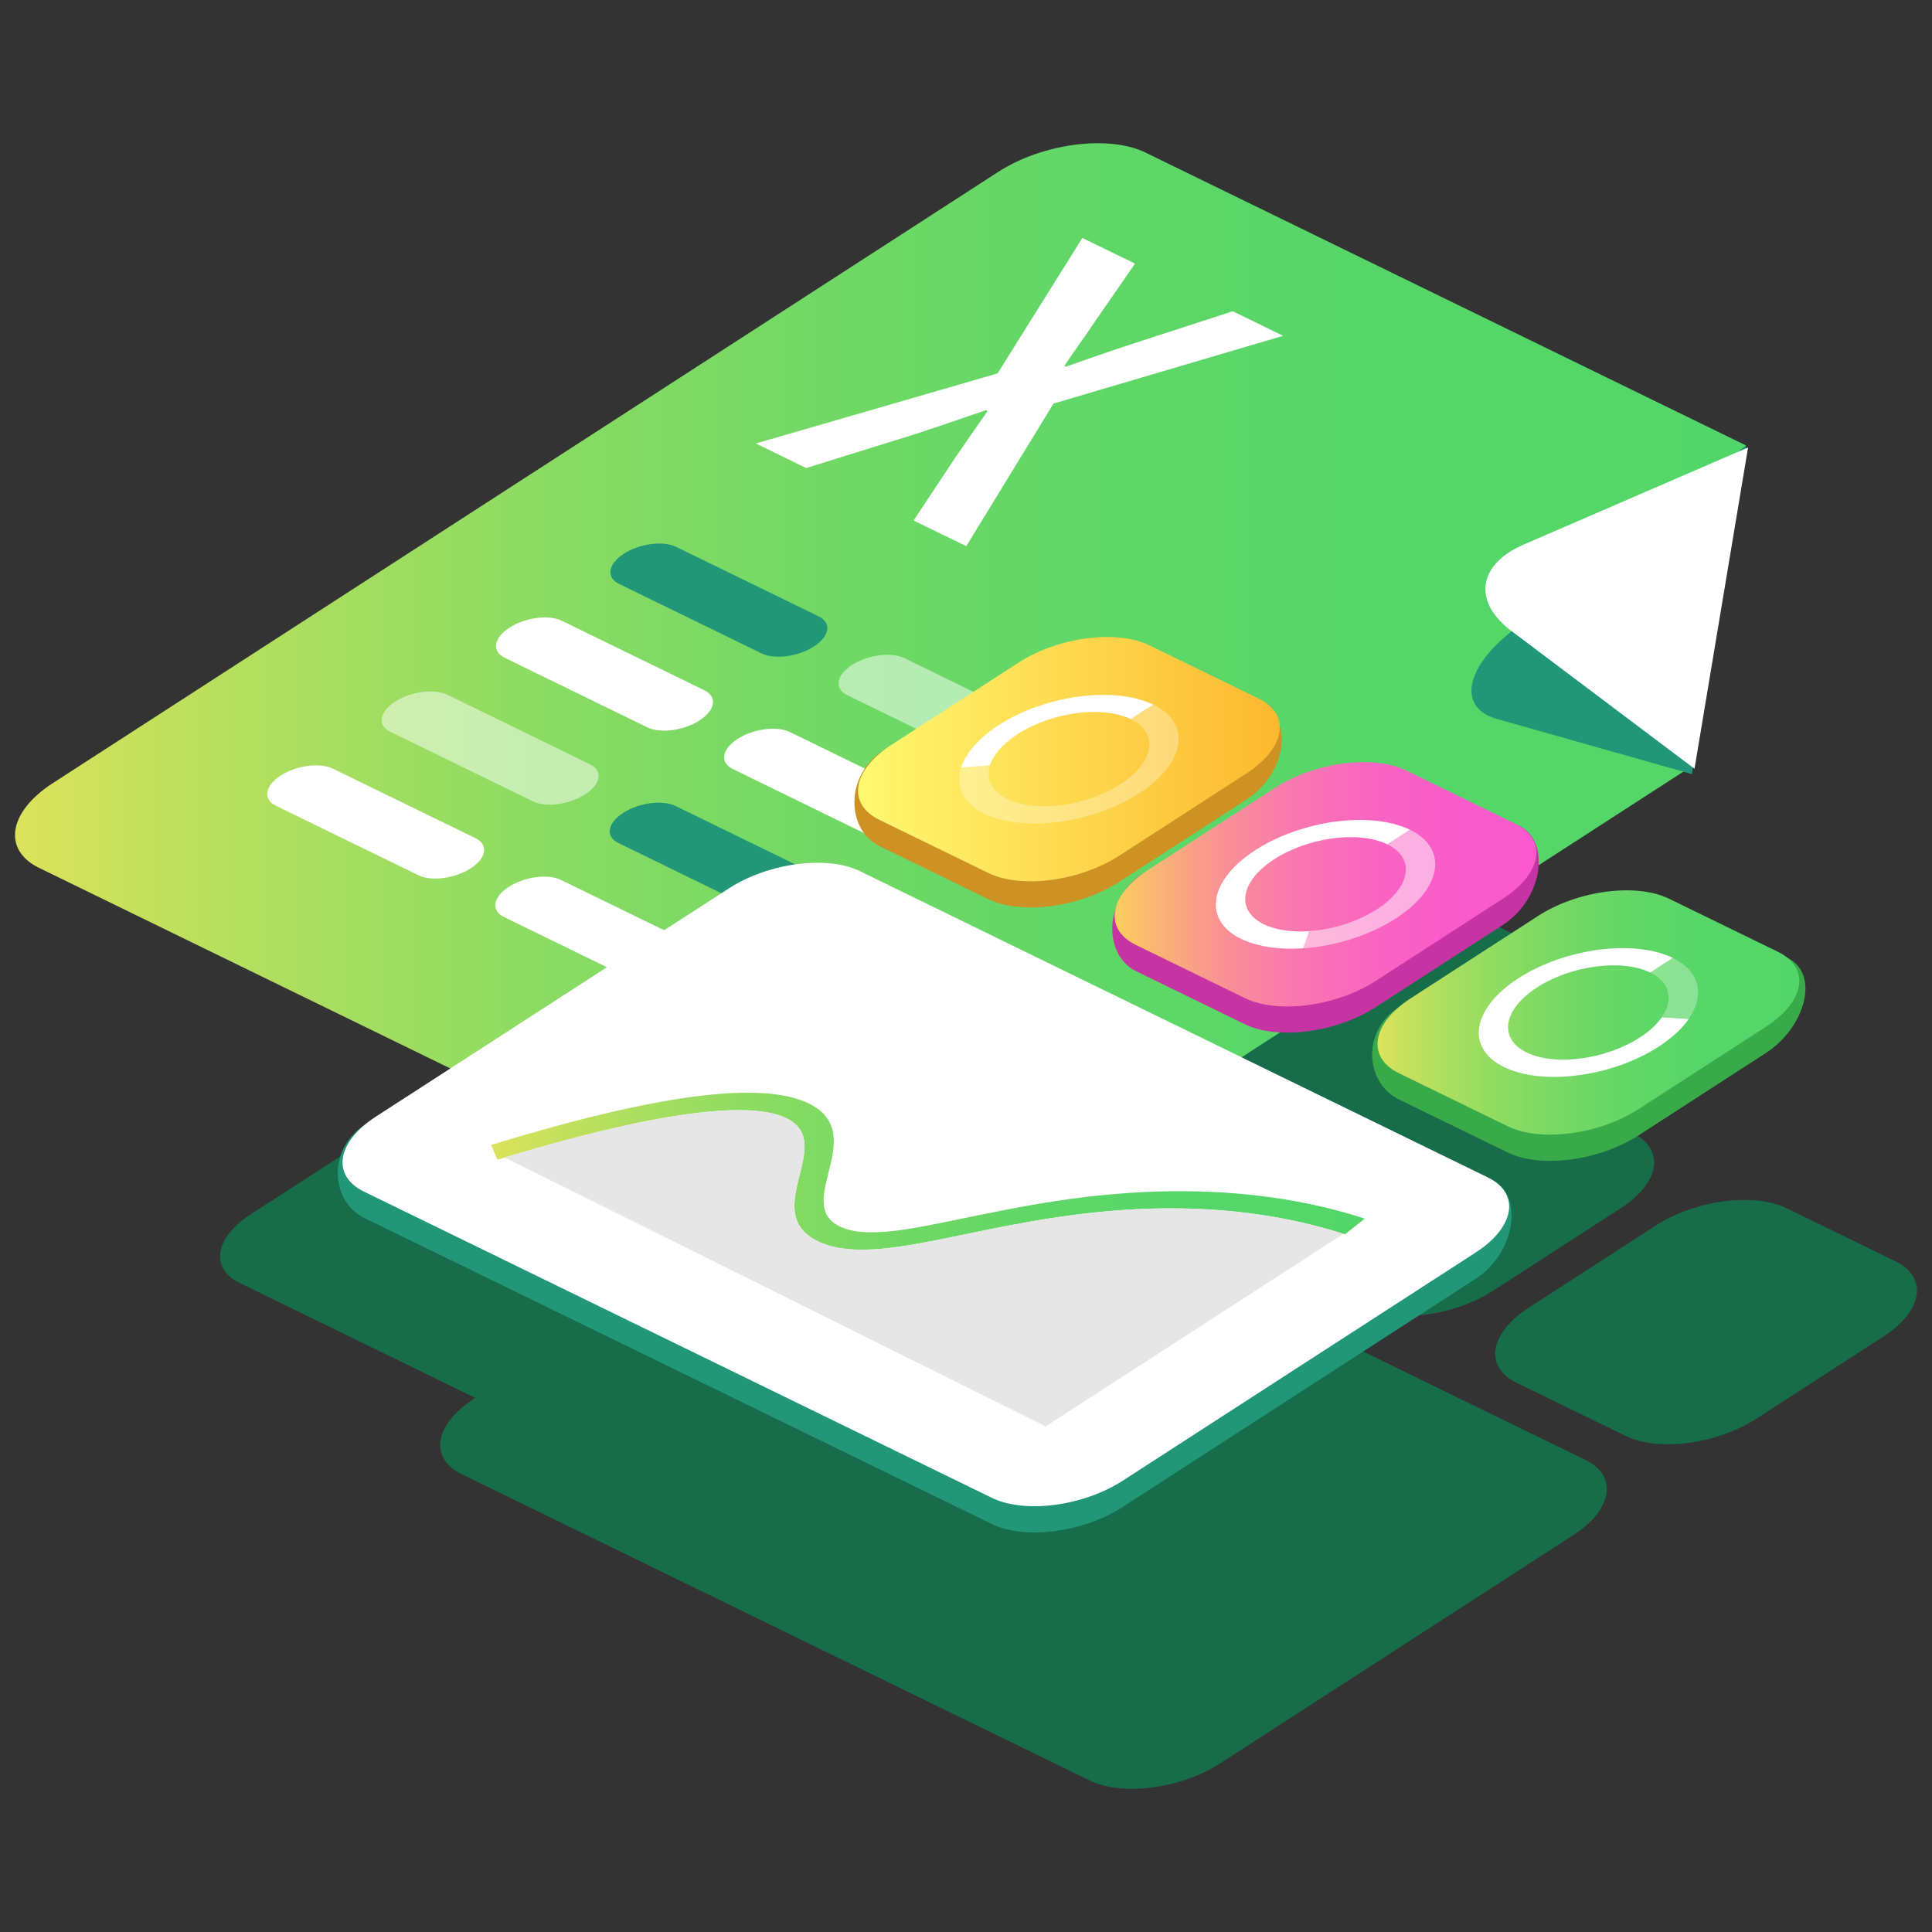 <?xml version="1.0" encoding="UTF-8"?>
<svg id="new_design" data-name="new design" xmlns="http://www.w3.org/2000/svg" xmlns:xlink="http://www.w3.org/1999/xlink" viewBox="0 0 400 400">
  <rect x="0" y="0" width="400" height="400" fill="#333333" stroke="none"/>
  <defs>
    <style>
      .cls-1 {
        fill: url(#linear-gradient);
      }

      .cls-2 {
        fill: #e6e6e6;
      }

      .cls-3, .cls-4, .cls-5, .cls-6, .cls-7 {
        fill: #fff;
      }

      .cls-8 {
        fill: #7e6374;
      }

      .cls-9 {
        fill: #7f7759;
      }

      .cls-10 {
        fill: #7e696a;
      }

      .cls-11 {
        fill: #737373;
      }

      .cls-12 {
        fill: #ce9124;
      }

      .cls-13 {
        fill: #c634a4;
      }

      .cls-14 {
        fill: #219777;
      }

      .cls-15 {
        fill: #176c4a;
      }

      .cls-16 {
        fill: #597759;
      }

      .cls-17 {
        fill: #39aa49;
      }

      .cls-18 {
        fill: url(#linear-gradient-3);
      }

      .cls-19 {
        fill: url(#linear-gradient-4);
      }

      .cls-20 {
        fill: url(#linear-gradient-2);
      }

      .cls-21 {
        fill: url(#linear-gradient-5);
      }

      .cls-22, .cls-6 {
        opacity: .5;
      }

      .cls-23 {
        isolation: isolate;
      }

      .cls-4 {
        opacity: .6;
      }

      .cls-5 {
        opacity: .5;
      }

      .cls-7 {
        opacity: .3;
      }
    </style>
    <linearGradient id="linear-gradient" x1="3.11" y1="145.3" x2="361.48" y2="145.3" gradientUnits="userSpaceOnUse">
      <stop offset="0" stop-color="#dce35b"/>
      <stop offset=".05" stop-color="#cce15c"/>
      <stop offset=".18" stop-color="#a7de60"/>
      <stop offset=".32" stop-color="#88db63"/>
      <stop offset=".47" stop-color="#71d865"/>
      <stop offset=".62" stop-color="#60d767"/>
      <stop offset=".79" stop-color="#56d668"/>
      <stop offset="1" stop-color="#53d669"/>
    </linearGradient>
    <linearGradient id="linear-gradient-2" x1="101.69" y1="242.49" x2="282.56" y2="242.49" xlink:href="#linear-gradient"/>
    <linearGradient id="linear-gradient-3" x1="177.65" y1="157.17" x2="264.97" y2="157.17" gradientUnits="userSpaceOnUse">
      <stop offset="0" stop-color="#fff970"/>
      <stop offset="1" stop-color="#fcb82f"/>
    </linearGradient>
    <linearGradient id="linear-gradient-4" x1="230.77" y1="183.08" x2="318.1" y2="183.08" gradientUnits="userSpaceOnUse">
      <stop offset="0" stop-color="#face5c"/>
      <stop offset=".13" stop-color="#f9ad7b"/>
      <stop offset=".27" stop-color="#f98e98"/>
      <stop offset=".43" stop-color="#f977af"/>
      <stop offset=".6" stop-color="#f966c0"/>
      <stop offset=".78" stop-color="#f95cc9"/>
      <stop offset="1" stop-color="#f959cd"/>
    </linearGradient>
    <linearGradient id="linear-gradient-5" x1="285.19" y1="209.63" x2="372.52" y2="209.63" xlink:href="#linear-gradient"/>
  </defs>
  <g>
    <g>
      <path class="cls-15" d="m284.9,208.69c6.79,3.31,5.67,10.28-2.5,15.56l-26.31,17.01c-8.16,5.28-20.3,6.88-27.09,3.57l-22.54-10.99c-6.78-3.31-5.66-10.29,2.5-15.56l26.31-17.01c8.18-5.29,20.31-6.88,27.09-3.57l22.54,10.99Z"/>
      <path class="cls-15" d="m338.03,234.61c6.79,3.31,5.67,10.28-2.5,15.56l-26.31,17.01c-8.16,5.28-20.3,6.88-27.09,3.57l-22.54-10.99c-6.79-3.31-5.66-10.29,2.5-15.56l26.31-17.01c8.18-5.29,20.3-6.88,27.09-3.57l22.54,10.99Z"/>
      <path class="cls-15" d="m392.45,261.15c6.78,3.31,5.67,10.28-2.5,15.56l-26.31,17.01c-8.16,5.28-20.31,6.88-27.09,3.57l-22.54-10.99c-6.79-3.31-5.66-10.29,2.5-15.56l26.31-17.01c8.18-5.29,20.3-6.88,27.09-3.57l22.54,10.99Z"/>
    </g>
    <path class="cls-15" d="m328.24,302.26c6.79,3.31,5.66,10.29-2.5,15.56l-73.07,47.24c-8.16,5.28-20.28,6.87-27.08,3.56l-130.01-63.41c-6.78-3.31-5.67-10.28,2.49-15.55l73.07-47.24c8.16-5.28,20.31-6.88,27.09-3.57l130.01,63.41Z"/>
  </g>
  <g>
    <g class="cls-23">
      <path class="cls-15" d="m217.18,145.77c-2.4.78-4.72,1.83-6.75,3.15L51.87,251.43c-7.42,4.8-8.43,11.18-2.27,14.19l131.75,64.26c6.16,3.01,17.28,1.55,24.7-3.25l121.2-78.36,7.15-44.46-117.21-58.04"/>
    </g>
    <path class="cls-1" d="m361.48,92.22l-124.33-60.64c-7.61-3.71-21.34-1.9-30.5,4.02L10.9,162.16c-9.16,5.92-10.43,13.81-2.82,17.52l162.66,79.33c7.61,3.71,21.34,1.9,30.5-4.02l149.61-96.73,10.63-66.05"/>
    <g class="cls-23">
      <g>
        <path class="cls-14" d="m169.51,127.62l-29.52-14.4c-2.71-1.32-7.58-.68-10.84,1.43s-3.72,4.9-1,6.23l29.52,14.4c2.71,1.32,7.58.68,10.84-1.43s3.72-4.9,1-6.23"/>
        <path class="cls-5" d="m216.74,150.65l-29.52-14.4c-2.71-1.32-7.58-.68-10.84,1.43s-3.72,4.9-1,6.23l29.52,14.4c2.71,1.32,7.58.68,10.84-1.43,3.27-2.11,3.72-4.9,1-6.23"/>
        <path class="cls-3" d="m145.84,142.92l-29.52-14.4c-2.71-1.32-7.58-.68-10.84,1.43-3.28,2.12-3.72,4.9-1,6.23l29.52,14.4c2.71,1.32,7.56.69,10.84-1.43s3.72-4.9,1-6.23"/>
        <path class="cls-3" d="m193.07,165.96l-29.52-14.4c-2.71-1.32-7.58-.68-10.84,1.43-3.28,2.12-3.72,4.9-1,6.23l29.52,14.4c2.71,1.32,7.56.69,10.84-1.43,3.27-2.11,3.72-4.9,1-6.23"/>
        <path class="cls-5" d="m122.15,158.24l-29.52-14.4c-2.71-1.32-7.58-.68-10.84,1.43-3.27,2.11-3.72,4.9-1,6.23l29.52,14.4c2.71,1.32,7.58.68,10.84-1.43s3.72-4.9,1-6.23"/>
        <path class="cls-14" d="m169.38,181.27l-29.52-14.4c-2.71-1.32-7.58-.68-10.84,1.43-3.27,2.11-3.72,4.9-1,6.23l29.52,14.4c2.71,1.32,7.58.68,10.84-1.43s3.72-4.9,1-6.23"/>
        <path class="cls-3" d="m98.46,173.55l-29.52-14.4c-2.71-1.32-7.56-.69-10.84,1.43-3.27,2.11-3.72,4.9-1,6.23l29.52,14.4c2.71,1.32,7.58.68,10.84-1.43s3.72-4.9,1-6.23"/>
        <path class="cls-3" d="m145.69,196.59l-29.52-14.4c-2.71-1.32-7.56-.69-10.84,1.43-3.27,2.11-3.72,4.9-1,6.23l29.52,14.4c2.71,1.32,7.58.68,10.84-1.43s3.72-4.9,1-6.23"/>
        <path class="cls-5" d="m192.92,219.62l-29.52-14.4c-2.71-1.32-7.56-.69-10.84,1.43s-3.72,4.9-1,6.23l29.52,14.4c2.71,1.32,7.58.68,10.84-1.43,3.28-2.12,3.72-4.9,1-6.23"/>
      </g>
    </g>
    <path class="cls-14" d="m361.48,92.22l-48.61,38.56c-9.66,7.67-11,15.79-2.98,18.06l40.39,11.43,11.2-68.06"/>
    <path class="cls-3" d="m361.92,92.64l-46.58,20.16c-8.85,3.86-10.7,11.25-2.83,17.53l38.32,28.83,11.09-66.52Z"/>
    <path class="cls-3" d="m265.62,69.51l-10.4-5.07-20.61,6.7c-2.17.71-4.37,1.44-6.6,2.21-2.22.76-4.65,1.62-7.3,2.56l-.34-.17c1.13-1.69,2.18-3.21,3.16-4.58.99-1.37,1.92-2.72,2.8-4.06l8.67-12.52-10.91-5.32-17.55,28.05-50.05,14.51,10.41,5.08,22.27-6.92c2.44-.81,4.85-1.62,7.23-2.41,2.38-.81,4.96-1.69,7.73-2.65l.34.17c-1.2,1.73-2.3,3.33-3.33,4.79-1.02,1.46-2.05,2.94-3.08,4.44l-8.91,13.44,10.91,5.32,18.06-29.53,47.51-14.02"/>
  </g>
  <polygon class="cls-10" points="77.39 98.05 77.39 98.05 77.39 98.05 77.39 98.05"/>
  <polygon class="cls-11" points="135.34 202.58 135.35 202.58 135.35 202.59 135.34 202.58"/>
  <path class="cls-8" d="m123.88,266.45c-.06-.02-.11-.04-.17-.06.06.02.11.04.17.06Z"/>
  <path class="cls-8" d="m123.96,266.47s-.05-.02-.08-.03c.03,0,.05.02.08.03Z"/>
  <path class="cls-9" d="m75.79,234.09c.11-.11.22-.22.33-.33-.11.11-.22.22-.33.33Z"/>
  <path class="cls-8" d="m123.72,266.38c-.1-.04-.21-.08-.31-.12.1.04.21.08.31.12Z"/>
  <g>
    <g>
      <path class="cls-14" d="m308.83,244.2c6.79,3.31,4.86,15.28-3.3,20.55l-73.07,47.24c-8.16,5.28-20.28,6.87-27.08,3.56l-130.01-63.41c-6.78-3.31-7.83-14.13.34-19.41l75.22-43.39c8.16-5.28,20.31-6.88,27.09-3.57l130.81,58.42Z"/>
      <path class="cls-3" d="m308.02,243.76c6.79,3.31,5.66,10.29-2.5,15.56l-73.07,47.24c-8.16,5.28-20.28,6.87-27.08,3.56l-130.01-63.41c-6.78-3.31-5.67-10.28,2.49-15.55l73.07-47.24c8.16-5.28,20.31-6.88,27.09-3.57l130.01,63.41Z"/>
      <path class="cls-20" d="m282.56,252.3l-4.09,3.25c-11.6-3.72-24.07-5.49-37.46-5.37-16.02.16-29.95,3.04-41.14,5.36-13.05,2.7-23.35,4.84-30.43,1.51-6.53-3.18-5.19-8.53-3.91-13.69,1.17-4.63,2.26-9-2.13-11.54-.19-.11-.38-.21-.59-.31-7.85-3.83-27.96-1.03-58.32,8.14-.5.15-1,.3-1.5.46l-.65-1.52-.66-1.55c34.47-10.53,56.01-13.33,65.77-8.57.3.14.58.29.85.45,5.86,3.4,4.47,8.94,3.24,13.83-1.2,4.78-2.23,8.95,2.33,11.18,5.34,2.51,13.89.73,25.74-1.72,11.66-2.41,26.17-5.42,43.2-5.58,14.36-.14,27.73,1.77,39.74,5.67Z"/>
      <path class="cls-2" d="m241.01,250.18c13.38-.13,25.85,1.65,37.14,5.27l-61.66,39.87-111.99-55.67c30.36-9.18,50.47-11.97,58.32-8.14.2.1.4.2.59.31,4.39,2.54,3.3,6.91,2.13,11.54-1.28,5.16-2.62,10.51,3.71,13.6,7.28,3.42,17.58,1.29,30.63-1.42,11.19-2.32,25.12-5.2,41.14-5.36Z"/>
    </g>
    <g>
      <path class="cls-12" d="m261.19,145.87c6.79,3.31,5.01,14.42-3.17,19.71l-26.31,17.01c-8.16,5.28-20.3,6.88-27.09,3.57l-22.54-10.99c-6.78-3.31-7.32-14.54.84-19.82l27.97-12.76c8.18-5.29,20.31-6.88,27.09-3.57l23.21,6.84Z"/>
      <path class="cls-18" d="m260.52,144.6c6.79,3.31,5.67,10.28-2.5,15.56l-26.31,17.01c-8.16,5.28-20.3,6.88-27.09,3.57l-22.54-10.99c-6.78-3.31-5.66-10.29,2.5-15.56l26.31-17.01c8.18-5.29,20.31-6.88,27.09-3.57l22.54,10.99Z"/>
      <path class="cls-3" d="m238.78,145.87l-4.67,3.02c-5.86-2.86-16.38-1.47-23.43,3.1-.1.06-.2.13-.3.2-.04.03-.08.05-.12.08-.06.04-.12.08-.17.12-.05.03-.1.07-.14.1-.04.03-.09.06-.13.1-.05.04-.1.07-.15.11-.04.03-.08.06-.12.09-.06.04-.11.08-.17.13-.28.21-.48.37-.68.54-.02.02-.05.04-.07.06-.05.04-.1.09-.16.13-.03.03-.06.05-.09.08-.05.04-.09.08-.14.12-.04.04-.08.07-.12.11-.03.03-.07.06-.1.09-.06.05-.12.11-.18.16-1.45,1.38-2.43,2.82-2.88,4.23l-5.97.46c.03-.1.07-.2.1-.3,0-.02.02-.05.03-.07.03-.08.06-.15.09-.23.02-.05.04-.1.06-.14.02-.05.04-.1.06-.15.03-.06.06-.13.09-.19.01-.03.03-.06.04-.09.04-.08.08-.16.12-.24,1.11-2.22,3.09-4.41,5.75-6.37.1-.08.21-.15.31-.22.04-.03.07-.05.11-.08.08-.06.16-.11.25-.17.07-.05.14-.09.21-.14.06-.04.12-.08.18-.12.13-.09.27-.18.4-.27,9.64-6.23,23.99-8.12,32-4.22Z"/>
      <g class="cls-22">
        <path class="cls-4" d="m238.78,145.87c8.01,3.9,6.68,12.15-2.95,18.38-9.64,6.23-23.99,8.12-32,4.22-4.51-2.2-6.06-5.78-4.83-9.59l5.97-.46c.41-1.27,1.24-2.56,2.44-3.79-3.91,4.04-3.68,8.48,1.11,10.82,5.86,2.86,16.38,1.48,23.43-3.08,7.05-4.56,8.03-10.61,2.17-13.47l4.67-3.02Z"/>
      </g>
    </g>
    <g>
      <path class="cls-13" d="m314.46,170.94c6.79,3.31,4.87,15.27-3.3,20.55l-26.31,17.01c-8.16,5.28-20.3,6.88-27.09,3.57l-22.54-10.99c-6.79-3.31-6.8-14.93,1.36-20.21l27.45-12.37c8.18-5.29,20.3-6.88,27.09-3.57l23.34,6Z"/>
      <path class="cls-19" d="m313.65,170.51c6.79,3.31,5.67,10.28-2.5,15.56l-26.31,17.01c-8.16,5.28-20.3,6.88-27.09,3.57l-22.54-10.99c-6.79-3.31-5.66-10.29,2.5-15.56l26.31-17.01c8.18-5.29,20.3-6.88,27.09-3.57l22.54,10.99Z"/>
      <path class="cls-3" d="m291.91,171.79l-4.67,3.02c-5.86-2.86-16.39-1.47-23.44,3.09-7.05,4.56-8.01,10.6-2.15,13.46.09.04.18.08.27.12.13.06.21.09.29.13,2.38,1.01,5.4,1.41,8.84,1.18l-1.23,3.54c-1.28.09-2.54.11-3.75.06-.1,0-.19,0-.29-.01-3-.15-5.64-.68-7.83-1.56-.15-.06-.23-.09-.31-.13-.06-.02-.11-.05-.17-.07-.06-.02-.11-.05-.17-.07-.11-.05-.23-.11-.34-.16-8.01-3.9-6.68-12.15,2.95-18.38,9.64-6.23,23.99-8.12,32-4.22Z"/>
      <path class="cls-6" d="m291.91,171.79c8.01,3.9,6.68,12.15-2.95,18.38-5.53,3.57-12.61,5.72-19.15,6.16l1.23-3.54c-3.14.21-5.93-.11-8.19-.93,6.01,2.16,15.62.67,22.21-3.59,7.05-4.56,8.04-10.6,2.18-13.46l4.67-3.02Z"/>
    </g>
    <g>
      <path class="cls-17" d="m370.09,198.33c6.78,3.31,3.66,14.42-4.52,19.71l-26.31,17.01c-8.16,5.28-20.31,6.88-27.09,3.57l-22.54-10.99c-6.79-3.31-8.02-13.97.14-19.25l28.67-13.32c8.18-5.29,20.3-6.88,27.09-3.57l24.55,6.84Z"/>
      <path class="cls-21" d="m368.08,197.05c6.78,3.31,5.67,10.28-2.5,15.56l-26.31,17.01c-8.16,5.28-20.31,6.88-27.09,3.57l-22.54-10.99c-6.79-3.31-5.66-10.29,2.5-15.56l26.31-17.01c8.18-5.29,20.3-6.88,27.09-3.57l22.54,10.99Z"/>
      <path class="cls-7" d="m346.33,198.33c5.7,2.78,6.67,7.76,3.28,12.64l-5.56-.36c-.92,1.33-2.24,2.59-3.92,3.76,6.46-4.5,7.2-10.26,1.52-13.02l4.67-3.02Z"/>
      <path class="cls-3" d="m346.33,198.33l-4.67,3.02c-5.86-2.86-16.39-1.47-23.44,3.09-7.05,4.56-8.01,10.6-2.15,13.46s16.36,1.47,23.42-3.09c.11-.07.23-.15.34-.22.08-.05.16-.11.24-.16,1.75-1.22,3.07-2.48,3.99-3.81l5.56.36c-.09.14-.19.27-.29.41-.04.05-.07.1-.11.15-.37.48-.73.9-1.12,1.32-.11.12-.2.22-.3.31-.03.03-.06.06-.09.1-.05.05-.09.09-.14.14-.08.07-.15.15-.23.22-.03.03-.06.06-.09.08-.09.09-.19.18-.28.26-.71.65-1.46,1.25-2.27,1.85-.14.1-.27.2-.41.29-.16.11-.3.21-.43.3-.18.12-.32.21-.46.3-9.64,6.23-23.99,8.12-32,4.22-8.01-3.9-6.68-12.15,2.95-18.38,9.64-6.23,23.99-8.12,32-4.22Z"/>
    </g>
  </g>
  <path class="cls-16" d="m198.05,284.72c.34-.37.66-.74.94-1.11-.29.37-.6.74-.94,1.11Z"/>
</svg>